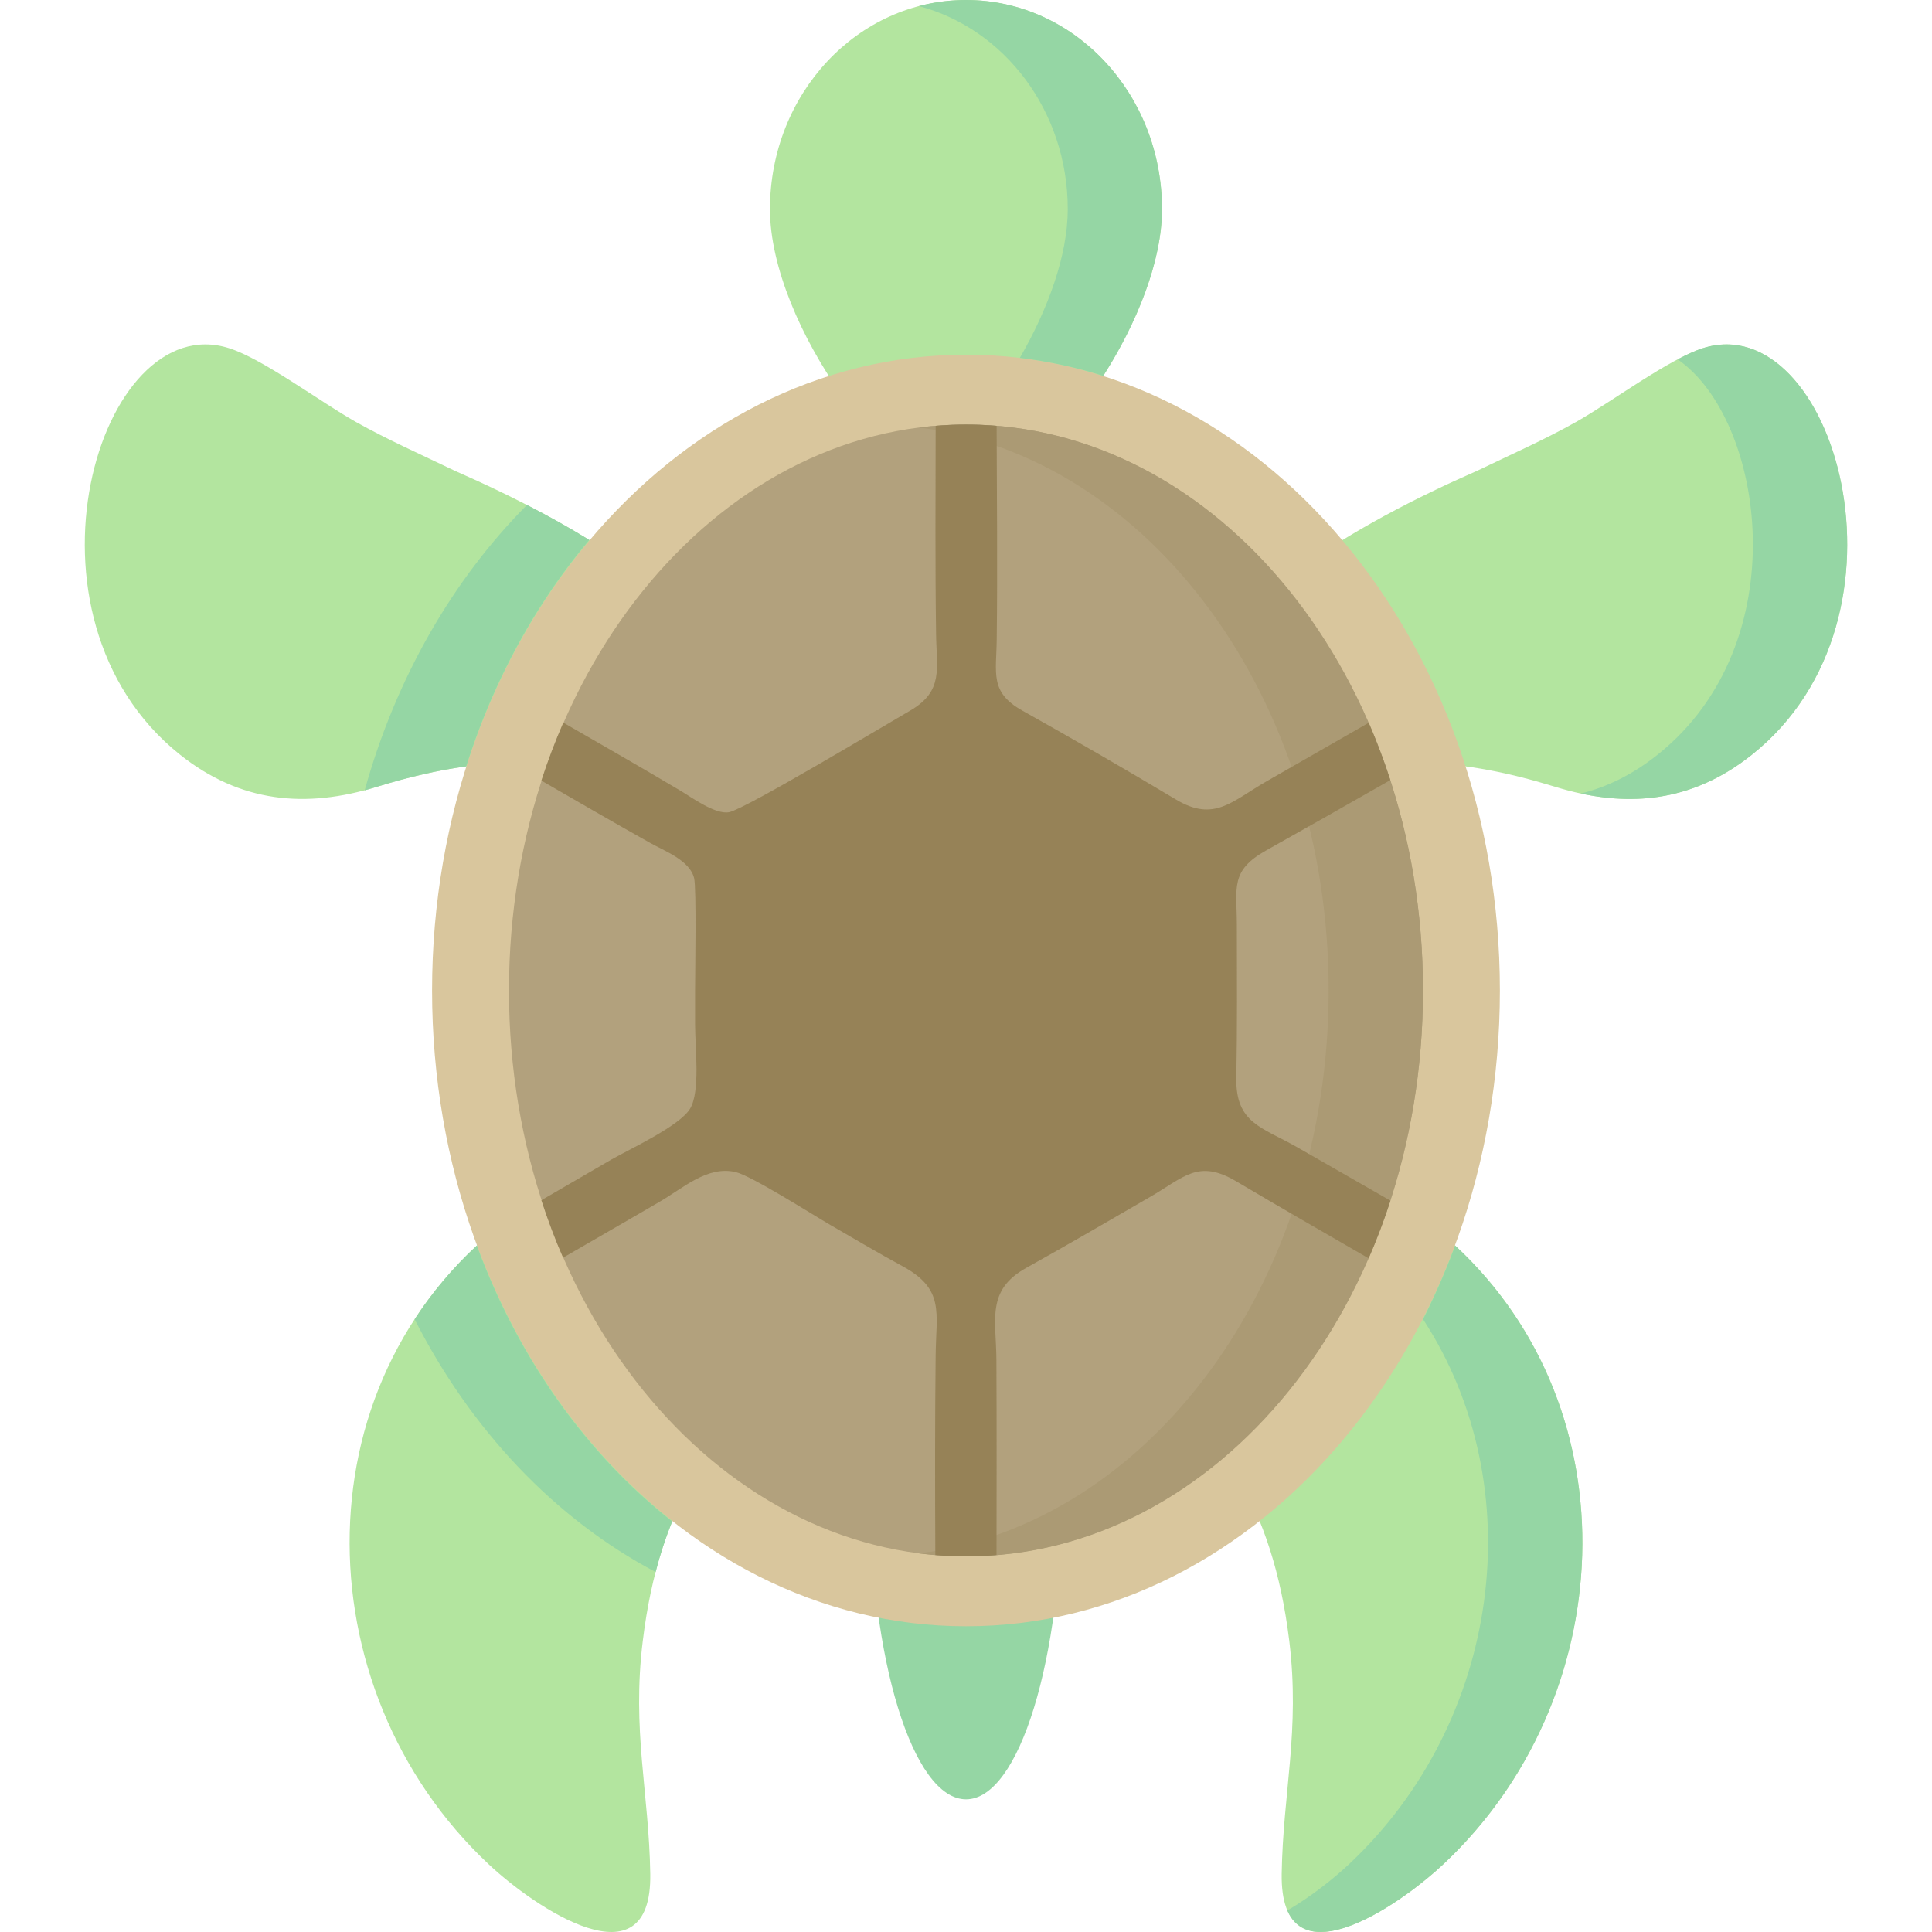 <svg id="Capa_1" enable-background="new 0 0 512 512" height="512" viewBox="0 0 512 512" width="512" xmlns="http://www.w3.org/2000/svg"><g clip-rule="evenodd" fill-rule="evenodd"><path d="m120.568 124.781c30.416 13.351 73.248 36.565 83.367 70.581 7.881 26.589-21.883 13.72-35.943 10.517-24.888-5.642-43.229-5.018-68.06 2.608-18.964 5.867-36.283 4.195-52.214-8.477-46.034-36.679-21.487-118.798 13.04-107.715 8.985 2.863 24.151 14.23 33.562 19.531 8.334 4.678 17.291 8.646 26.248 12.955zm270.852 0c-30.416 13.351-73.248 36.565-83.339 70.581-7.909 26.589 21.883 13.72 35.943 10.517 24.888-5.642 43.228-5.018 68.031 2.608 18.964 5.867 36.283 4.195 52.214-8.477 46.064-36.68 21.486-118.799-13.039-107.716-8.986 2.863-24.151 14.23-33.562 19.531-8.306 4.679-17.291 8.647-26.248 12.956z" fill="#b3e59f"/><path d="m199.853 307.132c25.711 8.363 26.249 27.723 12.133 45.241-23.272 28.828-37.19 46.006-41.642 82.487-2.919 23.725 1.645 40.167 1.984 61.767.454 29.935-30.586 8.93-42.859-2.608-49.635-46.573-50.854-130.449 7.172-172.346 17.008-12.301 41.045-21.031 63.212-14.541zm112.282 0c-25.711 8.363-26.249 27.723-12.104 45.241 23.244 28.828 37.162 46.006 41.642 82.487 2.891 23.725-1.673 40.167-2.014 61.767-.425 29.935 30.586 8.93 42.86-2.608 49.663-46.573 50.854-130.449-7.172-172.346-17.008-12.301-41.046-21.031-63.212-14.541z" fill="#b3e59f"/><path d="m256.009 0c28.686 0 51.931 24.831 51.931 55.445 0 30.643-33.251 75.43-51.931 75.43-18.709 0-51.96-44.787-51.96-75.43 0-30.614 23.244-55.445 51.96-55.445z" fill="#b3e59f"/><path d="m281.464 394.07c0 45.723-11.396 82.771-25.455 82.771-14.089 0-25.484-37.049-25.484-82.771z" fill="#95d6a4"/><path d="m256.009 430.977c77.924 0 141.477-75.684 141.477-168.489 0-92.807-63.553-168.491-141.477-168.491-77.953 0-141.506 75.685-141.506 168.491 0 92.805 63.553 168.489 141.506 168.489z" fill="#d9c69d"/><path d="m256.009 412.439c66.698 0 121.096-67.35 121.096-149.951s-54.397-149.981-121.096-149.981c-66.728 0-121.125 67.38-121.125 149.981s54.396 149.951 121.125 149.951z" fill="#b2a17d"/><path d="m256.009 112.506c66.869 0 121.096 67.152 121.096 149.981 0 82.828-54.227 149.979-121.096 149.979-4.224 0-8.392-.283-12.501-.794 61.001-7.767 108.595-71.602 108.595-149.186 0-77.613-47.594-141.448-108.595-149.187 4.109-.509 8.277-.793 12.501-.793z" fill="#ab9a74"/><path d="m256.009 112.506c2.721 0 5.414.114 8.106.341.057 18.822.256 37.756.028 56.465-.085 9.128-1.956 14.145 6.86 19.049 13.635 7.625 27.27 15.534 40.648 23.527 10.177 6.096 14.854.398 23.982-4.818l27.099-15.533c2.126 4.903 4.025 9.978 5.727 15.193-10.941 6.264-21.855 12.443-32.882 18.623-9.694 5.414-7.796 9.922-7.796 19.758.028 13.521.113 27.07-.142 40.563-.198 12.048 6.804 13.011 16.157 18.368 8.221 4.706 16.441 9.412 24.69 14.146-1.701 5.244-3.629 10.347-5.783 15.278-11.735-6.774-23.414-13.492-35.093-20.409-10.091-5.952-13.748-1.105-22.875 4.167-10.914 6.321-21.827 12.699-32.854 18.822-10.573 5.924-7.881 13.663-7.824 24.321.085 17.233.057 34.496.028 51.73-2.664.228-5.357.369-8.078.369-2.75 0-5.472-.142-8.136-.369-.085-17.659-.113-35.348.085-52.894.113-11.423 2.494-17.574-8.873-23.697-6.406-3.486-12.671-7.199-18.992-10.856-4.875-2.835-20.919-13.039-25.114-14.031-7.483-1.786-13.918 4.252-20.211 7.88l-5.301 3.09-20.239 11.707c-2.154-4.904-4.054-10.006-5.755-15.222l18.681-10.856c5.159-2.92 17.858-8.787 20.692-13.352 2.807-4.535 1.361-16.355 1.361-22.252 0-3.062 0-6.095 0-9.127 0-4.678.396-27.043-.256-29.765-1.162-4.762-7.823-7.171-11.735-9.382-9.581-5.387-19.162-10.914-28.743-16.47 1.701-5.272 3.657-10.403 5.811-15.364 10.346 5.953 20.721 11.906 30.926 17.973 3.118 1.842 9.411 6.49 13.039 5.754 4.422-.907 41.159-22.989 47.99-26.93 8.901-5.188 6.945-11.14 6.832-20.268-.255-18.283-.142-36.792-.113-55.189 2.667-.226 5.331-.34 8.053-.34z" fill="#968257"/><g fill="#95d6a4"><path d="m243.508 1.615c22.649 5.98 39.458 27.808 39.458 53.83 0 12.133-5.216 26.476-12.699 39.401 7.568.907 14.939 2.495 22.11 4.763 8.985-14.061 15.562-30.502 15.562-44.164 0-30.614-23.244-55.445-51.93-55.445-4.31 0-8.505.566-12.501 1.615z"/><path d="m444.598 95.244c22.988 15.816 31.89 75.116-5.329 104.767-6.548 5.217-13.323 8.561-20.354 10.29 16.328 3.487 31.38.851 45.354-10.29 46.064-36.68 21.486-118.799-13.039-107.716-1.956.624-4.223 1.644-6.632 2.949z"/><path d="m178.141 403.197c-19.36-15.222-35.405-35.97-46.517-60.319-1.899-4.168-3.657-8.42-5.272-12.785-6.435 5.953-11.905 12.529-16.47 19.531 14.938 29.394 37.248 52.921 63.865 66.982 1.219-4.762 2.692-9.213 4.394-13.409z"/><path d="m131.624 182.097c6.576-14.4 14.854-27.525 24.548-39.005-5.471-3.373-11.055-6.463-16.526-9.269-19.672 19.785-34.724 45.863-43.001 75.627 1.106-.311 2.211-.623 3.288-.963 8.447-2.58 16.157-4.395 23.612-5.387 2.296-7.255 4.989-14.257 8.079-21.003z"/><path d="m377.133 349.624c29.026 44.53 20.579 106.694-19.615 144.396-4.025 3.799-10.064 8.589-16.357 12.273 6.293 14.627 30.784-2.324 41.357-12.273 46.517-43.625 50.514-119.99 3.118-163.927-1.615 4.365-3.373 8.617-5.272 12.785-1.02 2.268-2.126 4.535-3.231 6.746z"/></g></g></svg>